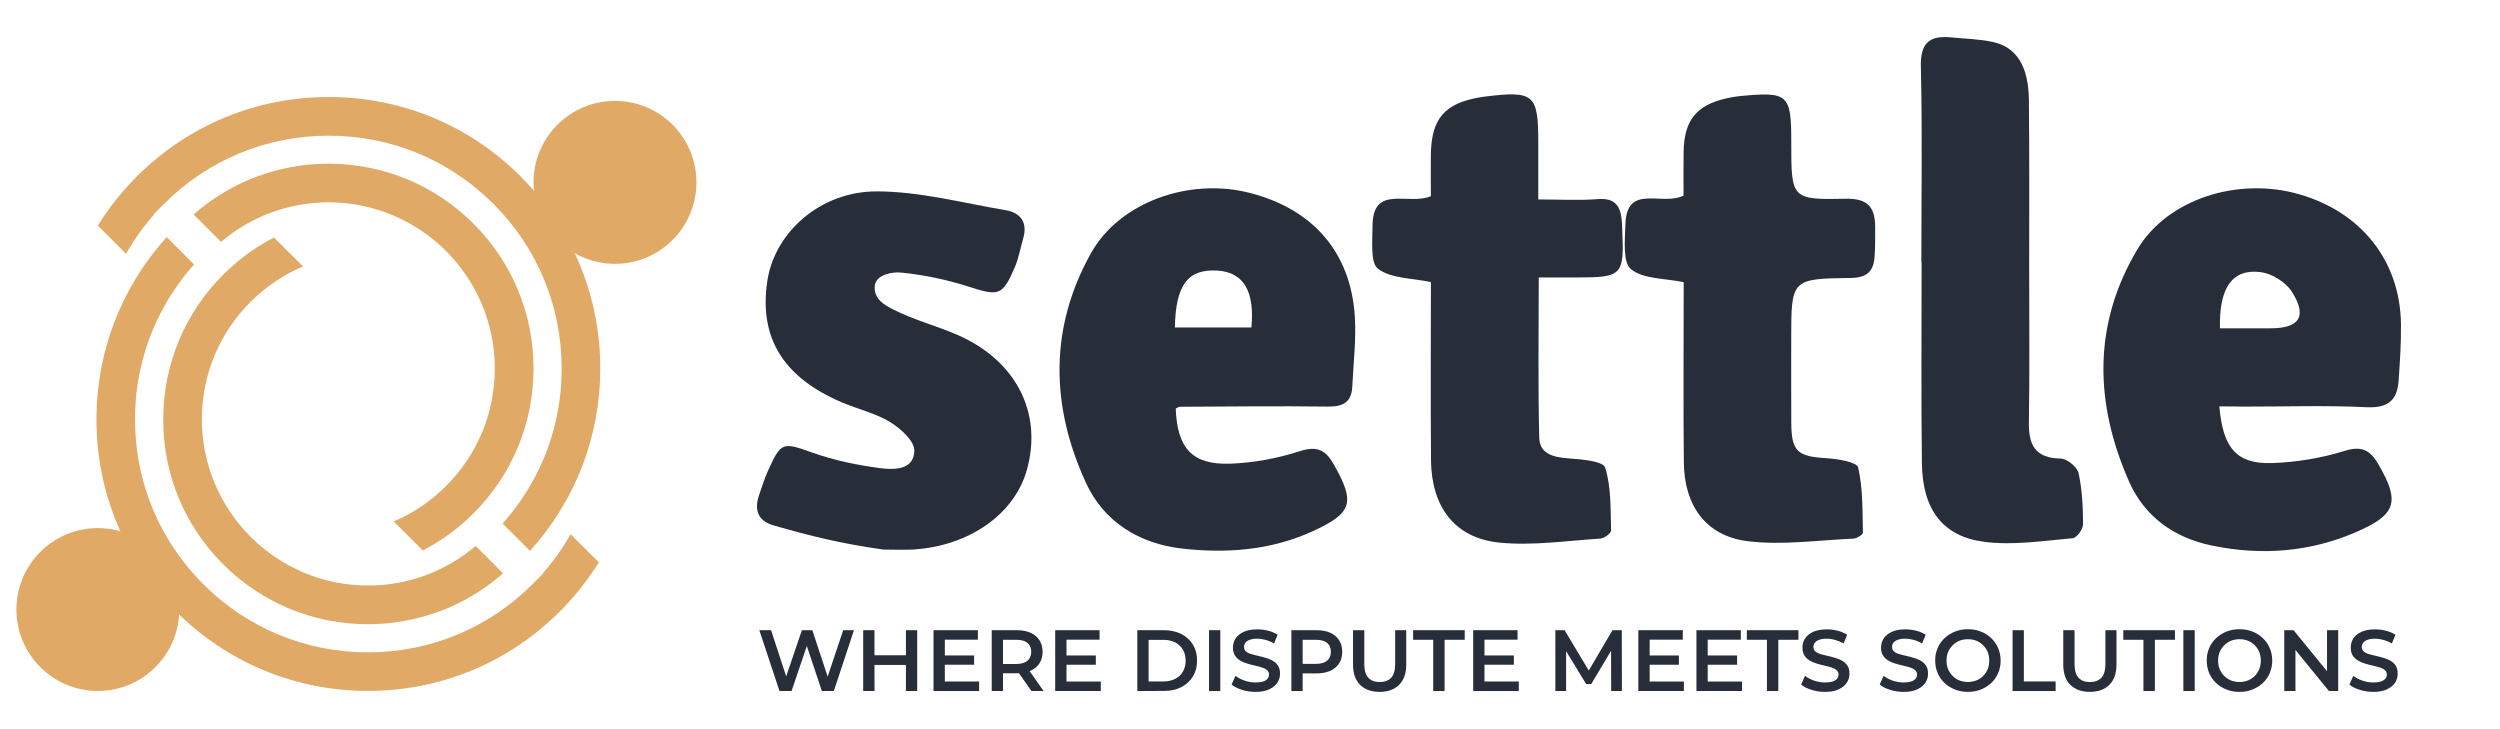 <?xml version="1.0" encoding="utf-8"?>
<!-- Generator: Adobe Illustrator 16.0.0, SVG Export Plug-In . SVG Version: 6.00 Build 0)  -->
<!DOCTYPE svg PUBLIC "-//W3C//DTD SVG 1.1//EN" "http://www.w3.org/Graphics/SVG/1.1/DTD/svg11.dtd">
<svg version="1.1" id="Layer_1" xmlns="http://www.w3.org/2000/svg" xmlns:xlink="http://www.w3.org/1999/xlink" x="0px" y="0px"
	 width="101.75px" height="29.667px" viewBox="0 0 101.75 29.667" enable-background="new 0 0 101.75 29.667" xml:space="preserve">
<g>
	<g>
		<g>
			<path fill="#282D3A" d="M47.852,16.632c0.061,1.607,0.669,2.289,2.203,2.24c0.955-0.033,1.933-0.213,2.843-0.508
				c0.709-0.229,1.054-0.049,1.384,0.533c0.896,1.575,0.752,1.986-0.865,2.729c-1.709,0.777-3.51,0.906-5.316,0.699
				c-1.72-0.197-3.164-1.068-3.902-2.672c-1.438-3.123-1.5-6.307,0.207-9.354c1.163-2.075,3.987-3.068,6.421-2.457
				c2.59,0.649,4.137,2.404,4.313,5.013c0.063,0.955-0.056,1.924-0.103,2.888c-0.031,0.631-0.379,0.813-0.994,0.805
				c-2.012-0.027-4.027-0.002-6.042,0.008C47.973,16.554,47.943,16.585,47.852,16.632z M50.932,13.327
				c0.141-1.49-0.33-2.24-1.363-2.313c-1.217-0.08-1.717,0.565-1.752,2.313C48.835,13.327,49.855,13.327,50.932,13.327z"/>
			<path fill="#282D3A" d="M90.328,16.541c0.143,1.705,0.711,2.354,2.152,2.306c0.987-0.035,2.002-0.201,2.944-0.496
				c0.722-0.226,1.058-0.009,1.382,0.555c0.883,1.521,0.721,2.039-0.896,2.742c-1.906,0.83-3.884,0.972-5.896,0.554
				c-1.537-0.316-2.738-1.185-3.365-2.611c-1.4-3.182-1.48-6.385,0.34-9.438c1.225-2.055,4.092-2.963,6.584-2.248
				c2.533,0.726,4.109,2.711,4.146,5.271c0.01,0.771-0.041,1.542-0.095,2.312c-0.054,0.797-0.426,1.127-1.297,1.086
				c-1.677-0.082-3.354-0.023-5.035-0.025C90.977,16.541,90.654,16.541,90.328,16.541z M90.352,13.362c0.73,0,1.396,0.002,2.062,0
				c1.188-0.002,1.504-0.494,0.853-1.506c-0.248-0.382-0.808-0.724-1.259-0.781C90.855,10.931,90.314,11.7,90.352,13.362z"/>
			<path fill="#282D3A" d="M35.954,22.367c-1.731-0.24-3.005-0.563-4.469-0.984c-0.662-0.19-0.792-0.649-0.584-1.252
				c0.109-0.317,0.208-0.641,0.345-0.944c0.548-1.226,0.608-1.194,1.839-0.758c0.873,0.309,1.802,0.5,2.722,0.622
				c0.571,0.076,1.396,0.091,1.406-0.713c0.005-0.394-0.562-0.901-0.989-1.162c-0.591-0.36-1.303-0.521-1.95-0.795
				c-2.402-1.021-3.39-2.639-3.044-4.947c0.294-1.961,2.142-3.65,4.462-3.645c1.745,0.004,3.491,0.471,5.23,0.764
				c0.632,0.107,0.914,0.51,0.717,1.172c-0.113,0.381-0.178,0.785-0.335,1.148c-0.508,1.18-0.658,1.186-1.894,0.789
				c-0.883-0.283-1.809-0.475-2.73-0.568c-0.337-0.035-0.985,0.063-1.075,0.506c-0.07,0.59,0.437,0.836,0.779,1.01
				c0.832,0.42,1.756,0.656,2.613,1.033c2.368,1.047,3.438,3.167,2.8,5.469c-0.502,1.813-2.344,3.111-4.634,3.254
				C36.763,22.388,36.355,22.367,35.954,22.367C35.93,22.458,35.978,22.278,35.954,22.367z"/>
			<path fill="#282D3A" d="M68.52,7.96c0-0.584-0.008-1.184,0.002-1.779c0.023-1.297,0.529-1.912,1.771-2.184
				c0.164-0.035,0.33-0.068,0.496-0.084c2.004-0.193,2.116-0.092,2.116,1.904c0,2.272,0.003,2.319,2.224,2.272
				c0.912-0.019,1.19,0.371,1.19,1.162c-0.002,0.403,0.007,0.809-0.024,1.209c-0.045,0.584-0.312,0.844-0.967,0.853
				c-2.425,0.028-2.425,0.057-2.425,2.479c0,1.143-0.004,2.284,0.002,3.428c0.009,1.156,0.252,1.357,1.425,1.429
				c0.457,0.026,1.248,0.155,1.297,0.377c0.196,0.854,0.172,1.769,0.194,2.657c0,0.08-0.256,0.234-0.397,0.24
				c-1.435,0.063-2.892,0.277-4.299,0.103c-1.694-0.214-2.569-1.438-2.593-3.188c-0.026-2.448-0.006-4.897-0.006-7.354
				c-0.774-0.162-1.646-0.121-2.145-0.529c-0.346-0.284-0.244-1.194-0.227-1.821C66.207,7.45,67.615,8.403,68.52,7.96z"/>
			<path fill="#282D3A" d="M62.627,11.292c0,2.256-0.033,4.395,0.021,6.536c0.018,0.646,0.582,0.784,1.182,0.827
				c0.527,0.039,1.412,0.11,1.498,0.373c0.254,0.802,0.217,1.698,0.244,2.562c0.002,0.109-0.275,0.32-0.436,0.33
				c-1.369,0.088-2.759,0.299-4.109,0.164c-1.814-0.181-2.766-1.444-2.785-3.354c-0.021-2.418-0.004-4.836-0.004-7.249
				c-0.773-0.166-1.617-0.141-2.148-0.537c-0.326-0.24-0.229-1.125-0.229-1.721c-0.004-1.752,1.445-0.842,2.375-1.24
				c0-0.522-0.008-1.113,0-1.705c0.025-1.45,0.557-2.068,1.981-2.314c0.066-0.013,0.134-0.022,0.197-0.031
				c2.035-0.25,2.194-0.11,2.194,1.91c0,0.703,0,1.406,0,2.274c0.859,0,1.652,0.048,2.437-0.014
				c0.681-0.051,0.906,0.275,0.959,0.859c0.013,0.133,0.019,0.268,0.021,0.402c0.084,1.832-0.008,1.93-1.807,1.928
				C63.727,11.292,63.232,11.292,62.627,11.292z"/>
			<path fill="#282D3A" d="M78.199,10.679c0-2.655,0.043-5.313-0.02-7.967c-0.023-0.976,0.358-1.275,1.233-1.19
				c0.565,0.056,1.146,0.067,1.696,0.186c0.961,0.206,1.451,0.981,1.468,2.352c0.024,2.32,0.01,4.642,0.012,6.96
				c0,2.051,0.021,4.104-0.012,6.153c-0.017,0.931,0.25,1.474,1.293,1.49c0.256,0.004,0.672,0.342,0.729,0.592
				c0.146,0.677,0.182,1.388,0.182,2.084c0,0.199-0.258,0.556-0.42,0.566c-1.197,0.104-2.422,0.301-3.596,0.148
				c-1.711-0.219-2.521-1.33-2.543-3.207c-0.035-2.725-0.011-5.447-0.011-8.17C78.209,10.679,78.203,10.679,78.199,10.679z"/>
		</g>
		<g>
			<g>
				<path fill="#282D3A" d="M31.725,28.125l-0.82-2.476h0.477l0.732,2.235h-0.237l0.76-2.235h0.424l0.739,2.235h-0.23l0.749-2.235
					h0.438l-0.82,2.476H33.45l-0.675-2.021h0.127l-0.686,2.021H31.725z"/>
				<path fill="#282D3A" d="M35.592,28.125h-0.46v-2.476h0.459L35.592,28.125L35.592,28.125z M36.906,27.062h-1.353v-0.393h1.354
					L36.906,27.062L36.906,27.062z M36.871,25.649h0.459v2.476h-0.459V25.649z"/>
				<path fill="#282D3A" d="M38.454,27.737h1.396v0.388h-1.856v-2.476H39.8v0.386h-1.346V27.737z M38.417,26.677h1.229v0.377h-1.229
					V26.677z"/>
				<path fill="#282D3A" d="M40.363,28.125v-2.476h1.018c0.219,0,0.407,0.034,0.563,0.104c0.157,0.07,0.277,0.172,0.362,0.305
					c0.084,0.132,0.127,0.289,0.127,0.472s-0.043,0.337-0.127,0.468c-0.085,0.131-0.206,0.23-0.362,0.301
					c-0.157,0.07-0.345,0.104-0.563,0.104h-0.764l0.205-0.209v0.931H40.363L40.363,28.125z M40.822,27.244l-0.205-0.22h0.742
					c0.203,0,0.355-0.046,0.458-0.132c0.103-0.088,0.154-0.209,0.154-0.362c0-0.157-0.051-0.278-0.154-0.364
					c-0.103-0.084-0.255-0.127-0.458-0.127h-0.742l0.205-0.229V27.244z M41.979,28.125l-0.626-0.897h0.492l0.629,0.897H41.979z"/>
				<path fill="#282D3A" d="M43.406,27.737h1.396v0.388h-1.855v-2.476h1.806v0.386h-1.346L43.406,27.737L43.406,27.737z
					 M43.37,26.677h1.23v0.377h-1.23V26.677z"/>
				<path fill="#282D3A" d="M46.289,28.125v-2.476h1.082c0.269,0,0.504,0.054,0.707,0.155c0.203,0.102,0.36,0.246,0.474,0.431
					c0.113,0.187,0.169,0.401,0.169,0.649s-0.056,0.465-0.169,0.646c-0.113,0.188-0.271,0.33-0.474,0.437
					c-0.203,0.104-0.438,0.154-0.707,0.154L46.289,28.125L46.289,28.125z M46.748,27.735h0.601c0.186,0,0.347-0.036,0.482-0.106
					c0.135-0.069,0.241-0.168,0.314-0.297c0.074-0.127,0.111-0.274,0.111-0.444c0-0.173-0.037-0.32-0.111-0.447
					c-0.074-0.125-0.179-0.224-0.314-0.295c-0.135-0.069-0.296-0.104-0.482-0.104h-0.601V27.735z"/>
				<path fill="#282D3A" d="M49.207,28.125v-2.476h0.459v2.476H49.207z"/>
				<path fill="#282D3A" d="M51.102,28.16c-0.193,0-0.377-0.027-0.555-0.084c-0.178-0.057-0.316-0.125-0.422-0.214l0.16-0.356
					c0.1,0.078,0.221,0.144,0.367,0.193c0.146,0.053,0.297,0.077,0.449,0.077c0.131,0,0.234-0.015,0.314-0.041
					c0.08-0.028,0.14-0.065,0.176-0.114c0.037-0.05,0.058-0.104,0.058-0.164c0-0.076-0.027-0.138-0.08-0.183
					c-0.055-0.048-0.125-0.084-0.211-0.11c-0.086-0.024-0.182-0.052-0.287-0.076c-0.104-0.021-0.209-0.051-0.314-0.082
					c-0.104-0.03-0.199-0.071-0.285-0.123c-0.086-0.053-0.156-0.118-0.209-0.202c-0.055-0.087-0.082-0.195-0.082-0.326
					c0-0.133,0.035-0.258,0.107-0.369c0.072-0.11,0.182-0.2,0.328-0.269c0.148-0.067,0.334-0.102,0.561-0.102
					c0.148,0,0.295,0.02,0.441,0.057s0.273,0.093,0.381,0.162l-0.145,0.356c-0.109-0.065-0.226-0.114-0.342-0.146
					c-0.119-0.031-0.233-0.049-0.341-0.049c-0.127,0-0.23,0.016-0.309,0.047c-0.08,0.029-0.137,0.068-0.174,0.117
					c-0.037,0.053-0.055,0.106-0.055,0.17c0,0.076,0.025,0.139,0.078,0.184c0.055,0.047,0.123,0.084,0.209,0.107
					c0.084,0.024,0.182,0.053,0.287,0.074c0.107,0.023,0.211,0.053,0.316,0.084c0.104,0.03,0.201,0.069,0.287,0.119
					c0.086,0.051,0.153,0.118,0.209,0.2c0.053,0.086,0.078,0.192,0.078,0.321c0,0.134-0.035,0.256-0.107,0.365
					c-0.072,0.111-0.182,0.201-0.33,0.271C51.516,28.126,51.328,28.16,51.102,28.16z"/>
				<path fill="#282D3A" d="M52.559,28.125v-2.476h1.019c0.219,0,0.405,0.034,0.563,0.104c0.154,0.07,0.275,0.172,0.361,0.305
					c0.084,0.132,0.127,0.289,0.127,0.472s-0.043,0.339-0.127,0.47c-0.086,0.133-0.207,0.233-0.361,0.304
					c-0.158,0.069-0.346,0.104-0.563,0.104h-0.765l0.205-0.215v0.93L52.559,28.125L52.559,28.125z M53.018,27.244l-0.205-0.225
					h0.742c0.203,0,0.355-0.043,0.459-0.129c0.103-0.086,0.152-0.207,0.152-0.36c0-0.157-0.051-0.278-0.152-0.364
					c-0.104-0.084-0.256-0.127-0.459-0.127h-0.742l0.205-0.229V27.244L53.018,27.244z"/>
				<path fill="#282D3A" d="M56.152,28.16c-0.34,0-0.605-0.098-0.797-0.287c-0.192-0.19-0.287-0.468-0.287-0.826V25.65h0.459v1.379
					c0,0.254,0.055,0.439,0.164,0.557c0.111,0.115,0.266,0.174,0.465,0.174c0.201,0,0.355-0.061,0.463-0.174
					c0.109-0.114,0.164-0.303,0.164-0.557V25.65h0.451v1.396c0,0.357-0.096,0.635-0.289,0.824
					C56.754,28.062,56.49,28.16,56.152,28.16z"/>
				<path fill="#282D3A" d="M58.332,28.125v-2.086h-0.818v-0.39h2.1v0.39h-0.819v2.086H58.332z"/>
				<path fill="#282D3A" d="M60.418,27.737h1.396v0.388h-1.855v-2.476h1.805v0.386h-1.346V27.737z M60.385,26.677h1.229v0.377
					h-1.229V26.677z"/>
				<path fill="#282D3A" d="M63.303,28.125v-2.476h0.377l1.082,1.808h-0.197l1.063-1.808h0.379l0.005,2.476h-0.437l-0.005-1.793
					h0.093l-0.901,1.51h-0.205l-0.92-1.51h0.104v1.793H63.303z"/>
				<path fill="#282D3A" d="M67.139,27.737h1.396v0.388H66.68v-2.476h1.809v0.386h-1.348v1.702H67.139z M67.102,26.677h1.229v0.377
					h-1.229V26.677z"/>
				<path fill="#282D3A" d="M69.504,27.737H70.9v0.388h-1.855v-2.476h1.807v0.386h-1.348V27.737z M69.471,26.677H70.7v0.377h-1.229
					V26.677z"/>
				<path fill="#282D3A" d="M71.914,28.125v-2.086h-0.818v-0.39h2.1v0.39h-0.819v2.086H71.914z"/>
				<path fill="#282D3A" d="M74.281,28.16c-0.191,0-0.377-0.027-0.555-0.084c-0.177-0.057-0.316-0.125-0.42-0.214l0.157-0.356
					c0.101,0.078,0.224,0.144,0.367,0.193c0.146,0.053,0.297,0.077,0.448,0.077c0.132,0,0.234-0.015,0.313-0.041
					c0.08-0.028,0.144-0.065,0.179-0.114c0.037-0.05,0.059-0.104,0.059-0.164c0-0.076-0.027-0.138-0.082-0.183
					c-0.055-0.048-0.125-0.084-0.211-0.11c-0.084-0.024-0.182-0.052-0.285-0.076c-0.105-0.021-0.209-0.051-0.314-0.082
					c-0.104-0.03-0.201-0.071-0.285-0.123c-0.088-0.053-0.157-0.118-0.211-0.202c-0.055-0.087-0.082-0.195-0.082-0.326
					c0-0.133,0.035-0.258,0.107-0.369c0.072-0.11,0.182-0.2,0.328-0.269c0.148-0.067,0.334-0.102,0.563-0.102
					c0.146,0,0.295,0.02,0.439,0.057c0.146,0.037,0.275,0.093,0.383,0.162l-0.145,0.356c-0.111-0.065-0.229-0.114-0.344-0.146
					c-0.117-0.031-0.23-0.049-0.34-0.049c-0.129,0-0.23,0.016-0.313,0.047c-0.078,0.029-0.138,0.068-0.172,0.117
					c-0.037,0.053-0.058,0.106-0.058,0.17c0,0.076,0.027,0.139,0.08,0.184c0.053,0.047,0.123,0.084,0.209,0.107
					c0.086,0.024,0.182,0.053,0.287,0.074c0.107,0.023,0.213,0.053,0.318,0.084c0.104,0.03,0.199,0.069,0.285,0.119
					c0.086,0.051,0.152,0.118,0.209,0.2c0.053,0.086,0.078,0.192,0.078,0.321c0,0.134-0.035,0.256-0.107,0.365
					c-0.07,0.111-0.182,0.201-0.33,0.271C74.695,28.126,74.51,28.16,74.281,28.16z"/>
				<path fill="#282D3A" d="M77.48,28.16c-0.193,0-0.379-0.027-0.556-0.084c-0.178-0.057-0.315-0.125-0.42-0.214l0.158-0.356
					c0.101,0.078,0.221,0.144,0.366,0.193c0.146,0.053,0.298,0.077,0.447,0.077c0.131,0,0.234-0.015,0.313-0.041
					c0.08-0.028,0.142-0.065,0.178-0.114c0.039-0.05,0.06-0.104,0.06-0.164c0-0.076-0.025-0.138-0.082-0.183
					c-0.055-0.048-0.123-0.084-0.209-0.11c-0.086-0.024-0.184-0.052-0.287-0.076c-0.104-0.021-0.209-0.051-0.314-0.082
					c-0.104-0.03-0.199-0.071-0.285-0.123c-0.086-0.053-0.156-0.118-0.211-0.202c-0.055-0.087-0.08-0.195-0.08-0.326
					c0-0.133,0.035-0.258,0.107-0.369c0.072-0.11,0.182-0.2,0.328-0.269c0.146-0.067,0.334-0.102,0.561-0.102
					c0.148,0,0.295,0.02,0.441,0.057s0.271,0.093,0.381,0.162L78.23,26.19c-0.109-0.065-0.226-0.114-0.342-0.146
					c-0.119-0.031-0.23-0.049-0.341-0.049c-0.127,0-0.229,0.016-0.313,0.047c-0.077,0.029-0.135,0.068-0.172,0.117
					c-0.037,0.053-0.055,0.106-0.055,0.17c0,0.076,0.025,0.139,0.08,0.184c0.053,0.047,0.121,0.084,0.209,0.107
					c0.086,0.024,0.18,0.053,0.287,0.074c0.105,0.023,0.211,0.053,0.316,0.084c0.104,0.03,0.197,0.069,0.287,0.119
					c0.086,0.051,0.151,0.118,0.209,0.2c0.053,0.086,0.076,0.192,0.076,0.321c0,0.134-0.035,0.256-0.105,0.365
					c-0.072,0.111-0.184,0.201-0.33,0.271C77.895,28.126,77.707,28.16,77.48,28.16z"/>
				<path fill="#282D3A" d="M80.098,28.16c-0.193,0-0.371-0.031-0.533-0.098c-0.162-0.064-0.305-0.15-0.426-0.268
					c-0.119-0.115-0.213-0.248-0.277-0.402c-0.065-0.152-0.1-0.321-0.1-0.508c0-0.186,0.031-0.354,0.1-0.506
					c0.064-0.154,0.158-0.289,0.277-0.402c0.121-0.114,0.264-0.202,0.426-0.27c0.162-0.064,0.338-0.097,0.529-0.097
					s0.369,0.031,0.529,0.097c0.162,0.063,0.305,0.151,0.424,0.27c0.119,0.113,0.213,0.248,0.277,0.402
					c0.066,0.151,0.102,0.32,0.102,0.506c0,0.187-0.033,0.354-0.102,0.51c-0.064,0.154-0.158,0.289-0.277,0.402
					c-0.119,0.111-0.262,0.199-0.424,0.266C80.463,28.128,80.287,28.16,80.098,28.16z M80.094,27.757
					c0.125,0,0.238-0.021,0.348-0.064c0.104-0.043,0.197-0.104,0.273-0.182c0.078-0.08,0.139-0.172,0.184-0.275
					c0.043-0.104,0.063-0.223,0.063-0.35s-0.021-0.244-0.063-0.35c-0.045-0.104-0.104-0.195-0.184-0.273
					c-0.076-0.078-0.17-0.141-0.273-0.184c-0.106-0.043-0.223-0.063-0.348-0.063s-0.24,0.021-0.346,0.063
					c-0.104,0.043-0.195,0.104-0.275,0.184c-0.078,0.078-0.141,0.172-0.186,0.273c-0.043,0.104-0.063,0.223-0.063,0.35
					c0,0.125,0.02,0.242,0.063,0.348c0.045,0.105,0.105,0.197,0.186,0.277c0.074,0.078,0.168,0.139,0.273,0.182
					C79.852,27.735,79.969,27.757,80.094,27.757z"/>
				<path fill="#282D3A" d="M81.912,28.125v-2.476h0.459v2.086h1.293v0.39H81.912z"/>
				<path fill="#282D3A" d="M85.059,28.16c-0.338,0-0.604-0.098-0.797-0.287c-0.191-0.19-0.287-0.468-0.287-0.826V25.65h0.459v1.379
					c0,0.254,0.055,0.439,0.164,0.557c0.107,0.117,0.266,0.174,0.465,0.174s0.354-0.061,0.463-0.174
					c0.109-0.114,0.164-0.303,0.164-0.557V25.65h0.451v1.396c0,0.357-0.098,0.635-0.287,0.824
					C85.658,28.062,85.395,28.16,85.059,28.16z"/>
				<path fill="#282D3A" d="M87.238,28.125v-2.086h-0.82v-0.39h2.102v0.39h-0.817v2.086H87.238z"/>
				<path fill="#282D3A" d="M88.863,28.125v-2.476h0.461v2.476H88.863z"/>
				<path fill="#282D3A" d="M91.15,28.16c-0.193,0-0.371-0.031-0.535-0.098c-0.162-0.063-0.303-0.15-0.424-0.268
					c-0.119-0.115-0.213-0.248-0.279-0.402c-0.063-0.152-0.098-0.321-0.098-0.508c0-0.186,0.033-0.354,0.098-0.506
					c0.066-0.154,0.16-0.289,0.279-0.402c0.121-0.114,0.262-0.202,0.424-0.27c0.164-0.063,0.34-0.097,0.531-0.097
					c0.192,0,0.371,0.031,0.533,0.097c0.159,0.063,0.301,0.151,0.422,0.27c0.119,0.113,0.213,0.248,0.278,0.402
					c0.063,0.151,0.101,0.32,0.101,0.506c0,0.187-0.035,0.354-0.101,0.51c-0.065,0.154-0.159,0.289-0.278,0.402
					c-0.121,0.111-0.263,0.199-0.422,0.266C91.52,28.128,91.344,28.16,91.15,28.16z M91.146,27.757c0.125,0,0.24-0.021,0.346-0.064
					c0.107-0.043,0.199-0.104,0.277-0.182c0.076-0.08,0.139-0.172,0.182-0.275s0.064-0.223,0.064-0.35s-0.021-0.244-0.064-0.35
					c-0.043-0.104-0.104-0.195-0.182-0.273s-0.17-0.141-0.277-0.184c-0.104-0.043-0.221-0.063-0.346-0.063s-0.24,0.021-0.344,0.063
					c-0.105,0.043-0.197,0.104-0.275,0.184c-0.08,0.078-0.141,0.172-0.185,0.273c-0.045,0.104-0.065,0.223-0.065,0.35
					c0,0.125,0.021,0.242,0.065,0.348c0.044,0.105,0.104,0.197,0.183,0.277c0.076,0.078,0.17,0.139,0.274,0.182
					S91.021,27.757,91.146,27.757z"/>
				<path fill="#282D3A" d="M92.969,28.125v-2.476h0.379l1.551,1.903H94.71v-1.903h0.455v2.476h-0.377l-1.552-1.903h0.189v1.903
					H92.969z"/>
				<path fill="#282D3A" d="M96.598,28.16c-0.193,0-0.377-0.027-0.557-0.084c-0.176-0.057-0.314-0.125-0.42-0.214l0.158-0.356
					c0.1,0.078,0.223,0.144,0.367,0.193c0.145,0.053,0.297,0.077,0.449,0.077c0.131,0,0.233-0.015,0.313-0.041
					c0.079-0.028,0.141-0.065,0.176-0.114c0.037-0.05,0.06-0.104,0.06-0.164c0-0.076-0.027-0.138-0.082-0.183
					c-0.054-0.048-0.123-0.084-0.211-0.11c-0.084-0.024-0.183-0.052-0.285-0.076c-0.105-0.021-0.209-0.051-0.314-0.082
					c-0.104-0.03-0.199-0.071-0.283-0.123c-0.09-0.053-0.158-0.118-0.213-0.202c-0.055-0.087-0.08-0.195-0.08-0.326
					c0-0.133,0.035-0.258,0.105-0.369c0.072-0.11,0.182-0.2,0.33-0.269c0.146-0.067,0.332-0.102,0.561-0.102
					c0.148,0,0.297,0.02,0.441,0.057c0.146,0.037,0.273,0.093,0.381,0.162L97.35,26.19c-0.111-0.065-0.227-0.114-0.344-0.146
					s-0.23-0.049-0.34-0.049c-0.129,0-0.229,0.016-0.311,0.047c-0.078,0.029-0.138,0.068-0.172,0.117
					c-0.037,0.053-0.058,0.106-0.058,0.17c0,0.076,0.024,0.139,0.078,0.184c0.055,0.047,0.123,0.084,0.209,0.107
					c0.086,0.024,0.185,0.053,0.287,0.074c0.106,0.023,0.211,0.053,0.317,0.084c0.104,0.03,0.199,0.069,0.285,0.119
					c0.086,0.051,0.154,0.118,0.209,0.2c0.053,0.086,0.076,0.192,0.076,0.321c0,0.134-0.033,0.256-0.105,0.365
					c-0.071,0.111-0.182,0.201-0.33,0.271C97.012,28.126,96.822,28.16,96.598,28.16z"/>
			</g>
		</g>
	</g>
</g>
<g>
	<g>
		<path fill="#E0A965" d="M23.224,21.744c-0.322,0.568-0.703,1.104-1.137,1.594L22.1,23.35l-0.403,0.403
			c-1.792,1.804-4.179,2.797-6.722,2.797c-2.532,0-4.912-0.984-6.703-2.775c-1.79-1.79-2.776-4.169-2.776-6.701
			c0-0.189,0.005-0.377,0.017-0.564c0.001-0.025,0.003-0.053,0.004-0.08v-0.006c0.001-0.02,0.003-0.035,0.003-0.053v-0.008
			c0.003-0.039,0.006-0.078,0.01-0.119c0.003-0.029,0.006-0.063,0.009-0.101c0.004-0.05,0.01-0.101,0.015-0.151
			c0.004-0.029,0.007-0.063,0.012-0.097c0.004-0.041,0.011-0.088,0.017-0.133c0.004-0.027,0.008-0.054,0.012-0.078
			c0.005-0.043,0.013-0.091,0.021-0.138c0.004-0.024,0.009-0.053,0.013-0.082c0.004-0.021,0.008-0.045,0.013-0.067
			c0.005-0.032,0.012-0.065,0.018-0.1c0.005-0.031,0.012-0.063,0.019-0.096c0.007-0.037,0.015-0.074,0.023-0.111
			c0.055-0.259,0.121-0.517,0.197-0.77L5.9,14.313c0.01-0.033,0.021-0.067,0.031-0.1c0.008-0.028,0.018-0.057,0.028-0.087
			c0.053-0.165,0.113-0.332,0.177-0.495c0.008-0.022,0.018-0.046,0.027-0.069c0.01-0.026,0.021-0.052,0.031-0.078
			c0.013-0.032,0.027-0.065,0.042-0.101c0.01-0.026,0.024-0.055,0.036-0.085l0.006-0.012c0.018-0.039,0.035-0.079,0.053-0.118
			c0.013-0.029,0.027-0.057,0.04-0.087c0.239-0.516,0.529-1.014,0.861-1.482l0.053-0.074c0.038-0.053,0.075-0.104,0.113-0.154
			c0.019-0.023,0.037-0.049,0.057-0.074c0.042-0.053,0.083-0.106,0.125-0.16c0.025-0.03,0.05-0.061,0.076-0.091
			c0.023-0.029,0.049-0.059,0.074-0.089c0.025-0.031,0.052-0.061,0.078-0.09c0.029-0.034,0.059-0.067,0.089-0.103L6.786,9.651
			c-1.847,2.034-2.861,4.659-2.861,7.419c0,2.953,1.149,5.729,3.237,7.814c2.088,2.084,4.862,3.236,7.814,3.236
			c2.961,0,5.743-1.156,7.832-3.256c0.596-0.599,1.121-1.265,1.565-1.978L23.224,21.744z"/>
		<path fill="#E0A965" d="M9.081,22.966c1.574,1.572,3.667,2.439,5.894,2.439c0.07,0,0.14-0.002,0.209-0.004
			c0.035,0,0.069-0.002,0.104-0.003h0.005c0.051-0.001,0.102-0.004,0.154-0.008c0.041-0.002,0.081-0.004,0.122-0.007
			c0.021-0.002,0.038-0.004,0.056-0.004l0.028-0.002c0.037-0.004,0.076-0.008,0.113-0.012c0.034-0.002,0.065-0.005,0.098-0.007
			c0.023-0.003,0.043-0.006,0.063-0.007l0.042-0.006c0.027-0.002,0.055-0.006,0.083-0.01c0.103-0.014,0.204-0.029,0.303-0.045
			c0.028-0.004,0.055-0.01,0.083-0.015l0.009-0.003c0.022-0.004,0.043-0.007,0.064-0.011l0.011-0.002
			c0.028-0.007,0.057-0.011,0.085-0.019c0.076-0.014,0.148-0.029,0.222-0.045c0.049-0.012,0.098-0.023,0.147-0.035l0.006-0.002
			c0.012-0.002,0.024-0.006,0.038-0.009c0.036-0.009,0.068-0.017,0.101-0.026c0.028-0.006,0.055-0.014,0.082-0.021
			c0.023-0.006,0.043-0.01,0.063-0.019c0.019-0.006,0.035-0.01,0.05-0.014l0.011-0.004c0.021-0.006,0.042-0.012,0.062-0.018
			c0.034-0.01,0.064-0.02,0.094-0.028c0.024-0.009,0.045-0.015,0.068-0.022c0.07-0.021,0.14-0.045,0.208-0.069
			c0.02-0.007,0.038-0.013,0.055-0.021l0.015-0.004c0.024-0.009,0.045-0.019,0.067-0.023c0.034-0.016,0.064-0.024,0.095-0.037
			c0.027-0.01,0.049-0.02,0.071-0.027c0.043-0.018,0.081-0.033,0.12-0.049l0.116-0.049c0.037-0.018,0.072-0.031,0.106-0.047
			c0.02-0.008,0.038-0.018,0.055-0.025l0.016-0.008c0.028-0.014,0.058-0.025,0.085-0.041c0.175-0.084,0.349-0.174,0.515-0.268
			c0.019-0.012,0.036-0.021,0.053-0.031c0.039-0.021,0.077-0.045,0.116-0.066l0.19-0.117c0.084-0.055,0.171-0.111,0.266-0.177
			c0.025-0.019,0.052-0.036,0.077-0.054l0.011-0.008c0.02-0.014,0.039-0.025,0.058-0.041l0.005-0.004
			c0.015-0.01,0.029-0.021,0.042-0.031l0.006-0.004c0.023-0.018,0.047-0.035,0.071-0.053c0.026-0.021,0.053-0.039,0.078-0.059
			c0.018-0.016,0.033-0.027,0.048-0.038l0.018-0.014c0.026-0.021,0.052-0.044,0.079-0.063c0.027-0.021,0.054-0.043,0.079-0.064
			l0.007-0.004c0.051-0.041,0.1-0.084,0.15-0.127c0.015-0.014,0.03-0.025,0.046-0.039l-1.115-1.115
			c-1.22,1.041-2.767,1.611-4.381,1.611c-3.729,0-6.762-3.035-6.762-6.765c0-1.816,0.71-3.522,2.001-4.802
			c0.606-0.6,1.331-1.087,2.114-1.422L11.15,9.666c-0.754,0.39-1.442,0.892-2.047,1.494c-1.586,1.575-2.459,3.677-2.459,5.911
			C6.64,19.298,7.506,21.39,9.081,22.966z"/>
		<path fill="#E0A965" d="M24.432,14.998c0-2.953-1.15-5.726-3.237-7.813c-2.087-2.088-4.862-3.237-7.814-3.237
			c-2.961,0-5.743,1.155-7.832,3.255C4.953,7.801,4.427,8.466,3.983,9.181l1.147,1.147C5.454,9.76,5.835,9.224,6.268,8.734
			L6.255,8.722l0.402-0.404c1.792-1.805,4.18-2.796,6.723-2.796c2.532,0,4.912,0.985,6.703,2.776
			c1.79,1.789,2.776,4.169,2.776,6.701c0,0.188-0.006,0.377-0.017,0.565c-0.001,0.023-0.003,0.053-0.005,0.078
			c0,0.02-0.002,0.039-0.003,0.059l-0.001,0.01c-0.003,0.039-0.006,0.08-0.01,0.117c-0.002,0.033-0.005,0.068-0.008,0.104
			c-0.005,0.047-0.01,0.101-0.016,0.149c-0.004,0.031-0.008,0.063-0.012,0.097c-0.004,0.04-0.011,0.088-0.018,0.135
			c-0.003,0.024-0.006,0.052-0.011,0.076c-0.006,0.043-0.013,0.09-0.021,0.14c-0.004,0.024-0.008,0.051-0.014,0.08
			c-0.003,0.023-0.008,0.046-0.012,0.069c-0.005,0.032-0.012,0.065-0.018,0.1c-0.005,0.029-0.012,0.063-0.019,0.095
			c-0.007,0.037-0.014,0.074-0.022,0.112c-0.055,0.259-0.121,0.519-0.197,0.771c-0.012,0.035-0.022,0.07-0.034,0.106
			c-0.007,0.027-0.017,0.058-0.027,0.087c-0.054,0.166-0.114,0.334-0.177,0.494c-0.009,0.021-0.018,0.047-0.027,0.069
			c-0.01,0.024-0.021,0.049-0.032,0.077c-0.012,0.031-0.027,0.063-0.042,0.101c-0.011,0.024-0.023,0.056-0.036,0.084l-0.006,0.013
			c-0.017,0.041-0.034,0.08-0.052,0.119c-0.013,0.028-0.026,0.059-0.04,0.086c-0.239,0.516-0.529,1.016-0.861,1.481l-0.053,0.075
			c-0.038,0.052-0.076,0.104-0.114,0.152c-0.018,0.023-0.037,0.051-0.057,0.075c-0.042,0.054-0.083,0.104-0.125,0.159
			c-0.024,0.029-0.049,0.063-0.075,0.091c-0.022,0.026-0.045,0.056-0.069,0.085l-0.005,0.006c-0.025,0.029-0.052,0.059-0.078,0.09
			c-0.029,0.033-0.059,0.066-0.089,0.103l1.113,1.112C23.417,20.384,24.432,17.759,24.432,14.998z"/>
		<path fill="#E0A965" d="M16.025,21.222l1.182,1.182c0.754-0.391,1.442-0.893,2.047-1.494c1.586-1.576,2.46-3.676,2.46-5.912
			c0-2.226-0.868-4.319-2.441-5.893c-1.574-1.573-3.667-2.441-5.894-2.441c-0.069,0-0.14,0.001-0.21,0.003
			c-0.035,0.001-0.068,0.001-0.102,0.004h-0.005c-0.052,0.001-0.102,0.004-0.153,0.006c-0.041,0.003-0.082,0.004-0.122,0.007
			c-0.021,0.001-0.039,0.004-0.056,0.004l-0.029,0.003c-0.037,0.002-0.075,0.006-0.113,0.009c-0.033,0.004-0.064,0.006-0.097,0.009
			C12.47,6.712,12.45,6.714,12.43,6.716L12.397,6.72c-0.004,0-0.008,0.001-0.011,0.001c-0.027,0.003-0.053,0.007-0.081,0.009
			c-0.103,0.014-0.204,0.029-0.303,0.045c-0.027,0.004-0.055,0.01-0.083,0.015L11.91,6.792c-0.022,0.003-0.043,0.008-0.063,0.011
			l-0.014,0.002c-0.027,0.006-0.055,0.01-0.083,0.017c-0.077,0.014-0.15,0.031-0.224,0.047c-0.049,0.01-0.098,0.022-0.146,0.034
			l-0.006,0.002c-0.013,0.002-0.025,0.006-0.038,0.008c-0.036,0.01-0.069,0.019-0.102,0.027c-0.027,0.008-0.054,0.014-0.081,0.022
			c-0.024,0.006-0.044,0.012-0.064,0.019C11.07,6.986,11.054,6.99,11.04,6.994l-0.012,0.004c-0.02,0.005-0.041,0.01-0.061,0.018
			c-0.035,0.009-0.064,0.02-0.094,0.029c-0.024,0.008-0.046,0.015-0.068,0.021c-0.07,0.023-0.14,0.046-0.208,0.071
			c-0.019,0.006-0.036,0.012-0.054,0.019l-0.017,0.005c-0.023,0.008-0.043,0.017-0.064,0.024c-0.037,0.012-0.067,0.025-0.097,0.037
			c-0.026,0.009-0.048,0.02-0.071,0.027c-0.043,0.017-0.081,0.033-0.12,0.049l-0.116,0.048c-0.036,0.016-0.071,0.032-0.106,0.048
			c-0.02,0.008-0.037,0.017-0.055,0.025L9.88,7.427C9.853,7.44,9.824,7.453,9.794,7.466C9.621,7.551,9.447,7.64,9.28,7.735
			C9.261,7.746,9.245,7.756,9.228,7.767C9.19,7.788,9.155,7.809,9.119,7.83L8.998,7.903C8.974,7.918,8.948,7.935,8.92,7.95
			C8.835,8.004,8.75,8.062,8.656,8.127C8.633,8.144,8.607,8.16,8.584,8.176l-0.015,0.01c-0.022,0.015-0.041,0.028-0.06,0.043
			L8.5,8.235c-0.013,0.009-0.025,0.02-0.04,0.029L8.457,8.268C8.433,8.286,8.409,8.304,8.385,8.322
			C8.358,8.342,8.333,8.361,8.308,8.38C8.289,8.393,8.274,8.406,8.26,8.417L8.241,8.431C8.214,8.452,8.188,8.472,8.162,8.494
			c-0.03,0.022-0.058,0.047-0.086,0.071c-0.051,0.04-0.1,0.083-0.15,0.126c-0.015,0.014-0.03,0.025-0.046,0.04l1.115,1.114
			c1.22-1.04,2.768-1.61,4.381-1.61c3.728,0,6.762,3.034,6.762,6.762c0,1.818-0.711,3.522-2.001,4.801
			C17.535,20.401,16.81,20.888,16.025,21.222z"/>
	</g>
	<circle fill="#E0A965" cx="3.982" cy="24.808" r="3.314"/>
	<circle fill="#E0A965" cx="25.03" cy="7.422" r="3.315"/>
</g>
</svg>

